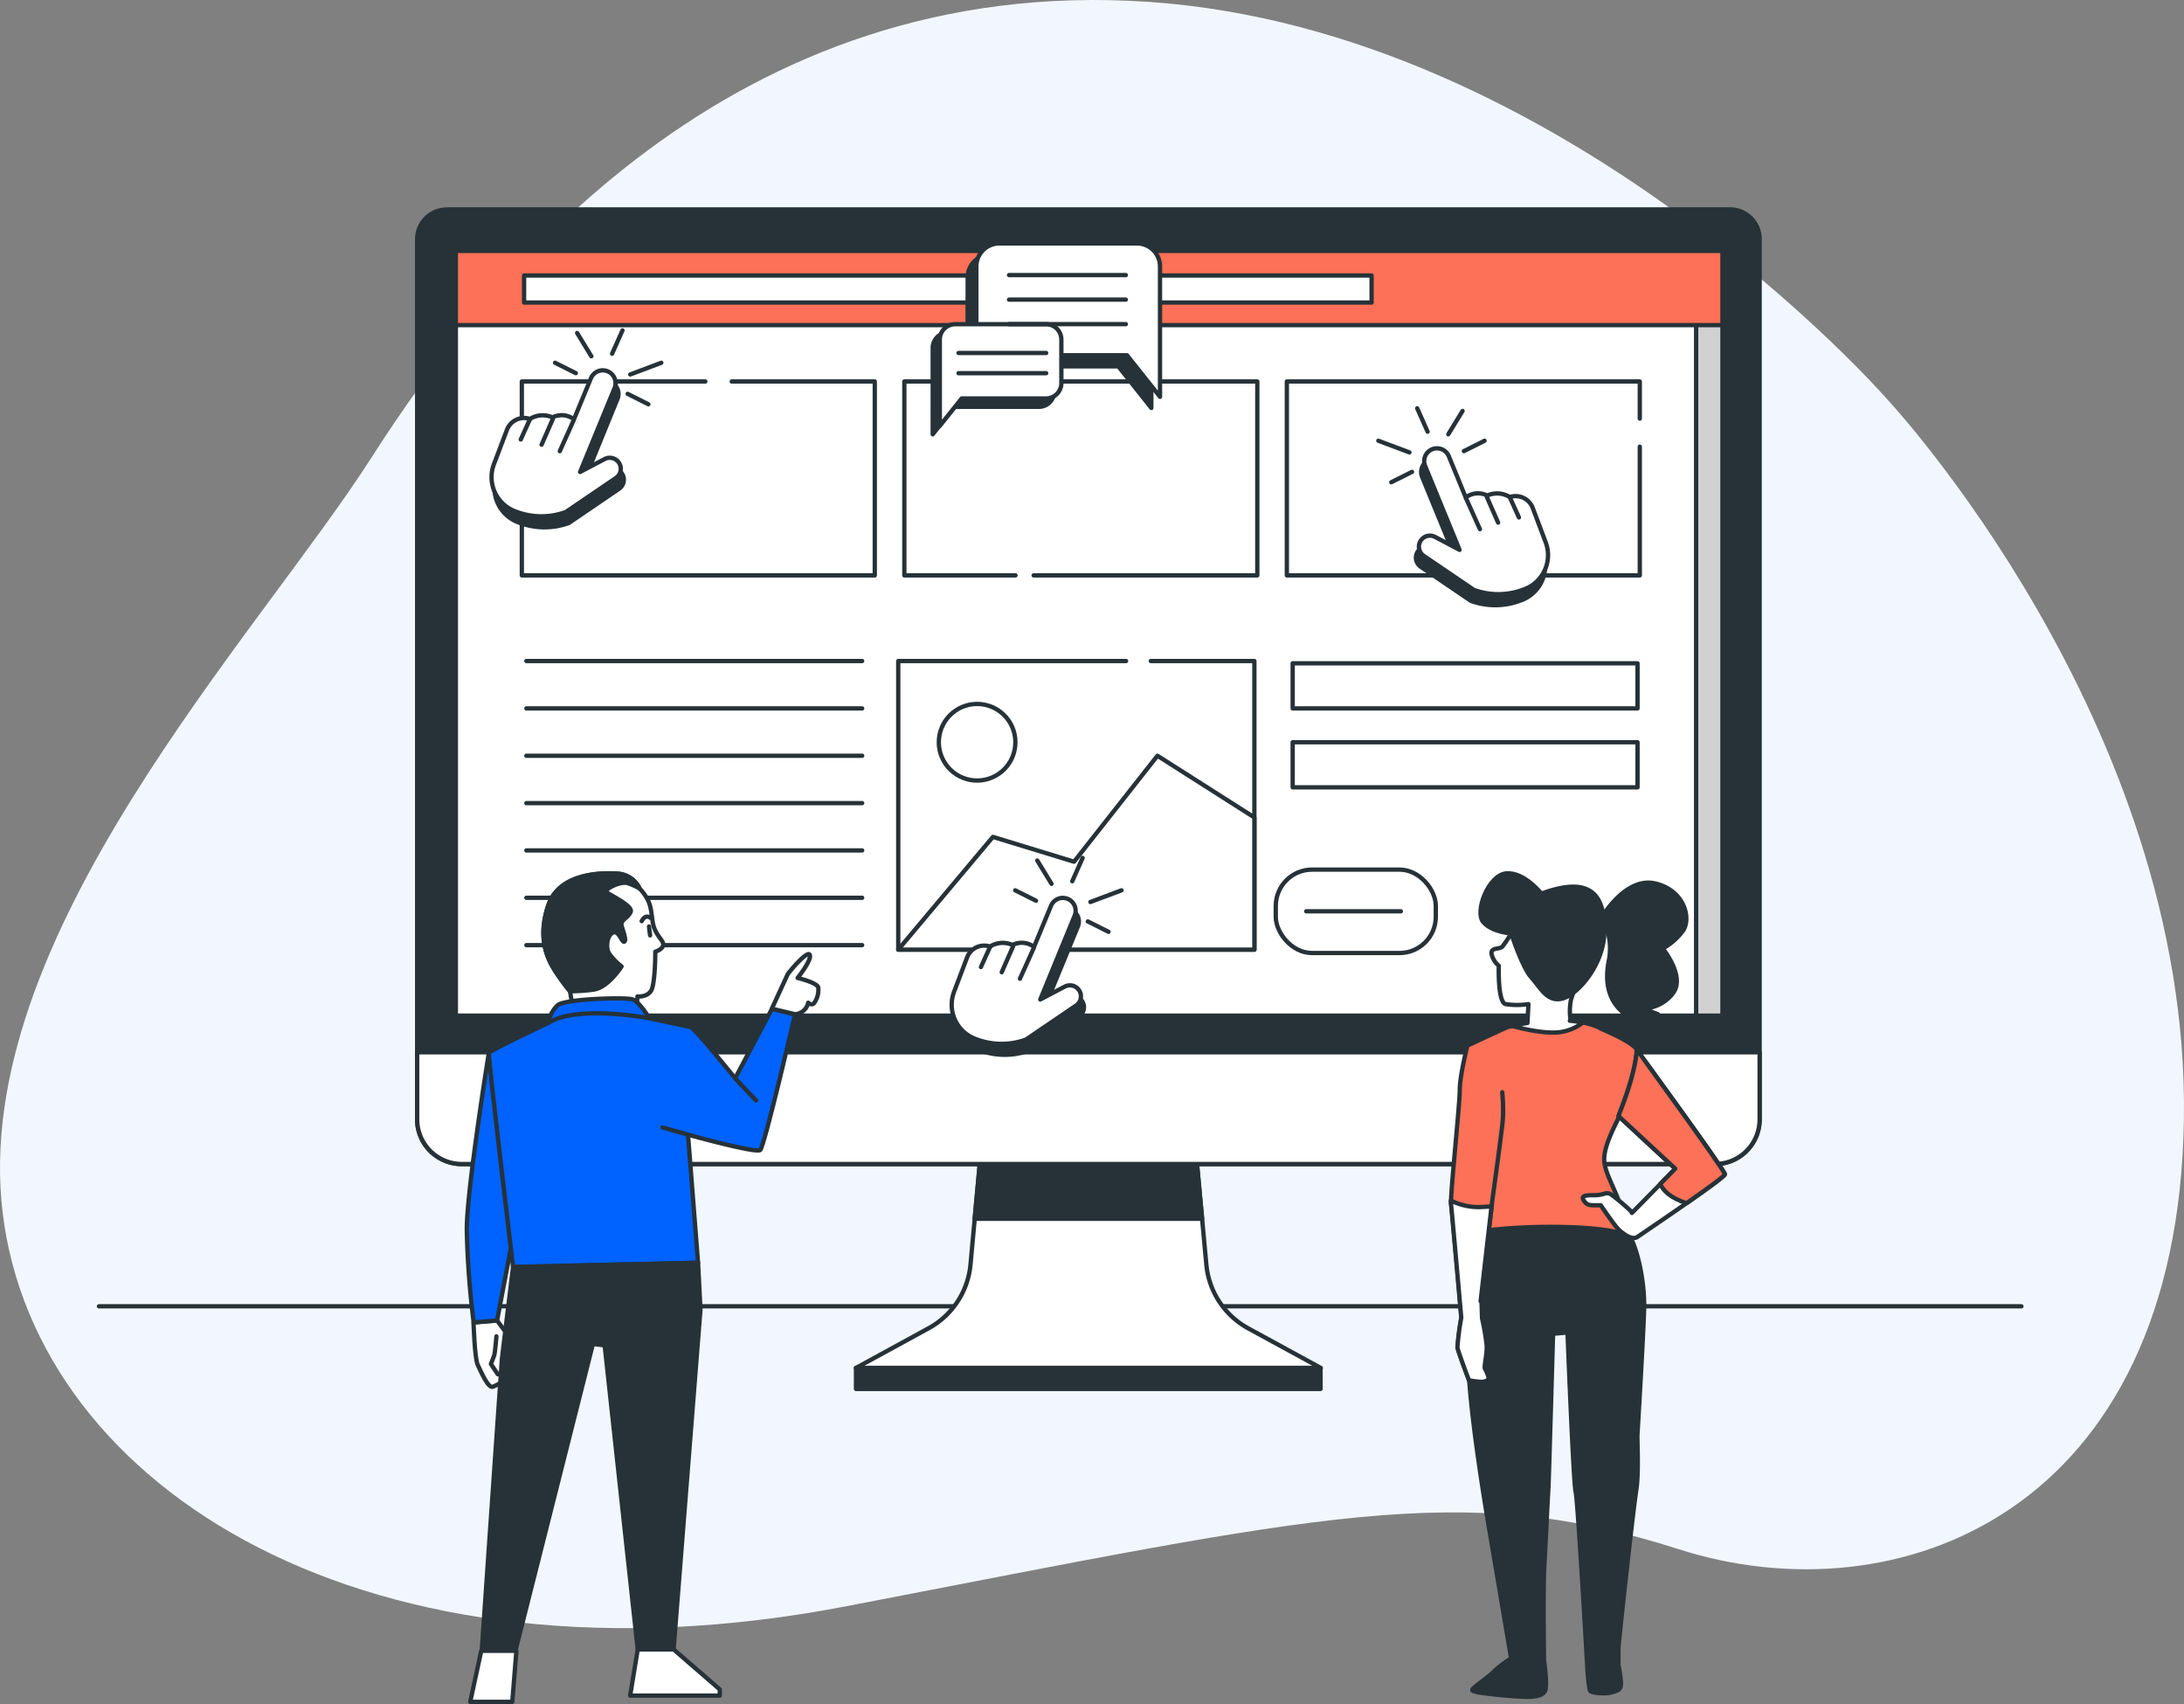 <svg xmlns="http://www.w3.org/2000/svg" width="506.454" height="395.033" viewBox="0 0 506.454 395.033">
  <rect x="0" y="0" width="506.454" height="395.033" fill="#808080" stroke="none"/>
  <g id="Conversion_rate_optimization-bro" data-name="Conversion rate optimization-bro" transform="translate(-93.747 -14.635)">
    <g id="freepik--background-simple--inject-2" transform="translate(36.43 14.635)">
      <path id="Tracé_118847" data-name="Tracé 118847" d="M474.155,107.306S399.636,21.675,302.793,15.07,149.477,78.64,122.716,120.5s-93.5,111.62-85.648,175.467S122.129,408.286,232.711,387s142.643-29.365,193.026-13.21,115.817-8.077,117.129-99.841S474.155,107.306,474.155,107.306Z" transform="translate(20.887 -14.635)" fill="#f2f7ff"/>
    </g>
    <g id="freepik--Floor--inject-2" transform="translate(116.691 317.472)">
      <line id="Ligne_3316" data-name="Ligne 3316" x2="445.805" transform="translate(0 0)" fill="none" stroke="#263238" stroke-linecap="round" stroke-linejoin="round" stroke-width="1"/>
    </g>
    <g id="freepik--Device--inject-2" transform="translate(190.483 63.187)">
      <path id="Tracé_118859" data-name="Tracé 118859" d="M405.39,341.175l-2.41-25.945h-49.9l-2.392,25.945a18.805,18.805,0,0,1-9.781,14.751l-16.769,9.158H431.922l-16.787-9.158a18.814,18.814,0,0,1-9.745-14.751Z" transform="translate(-222.378 -96.51)" fill="#fff" stroke="#263238" stroke-linecap="round" stroke-linejoin="round" stroke-width="1"/>
      <path id="Tracé_118860" data-name="Tracé 118860" d="M407.834,330.5l-1.423-15.267h-49.9L355.09,330.5Z" transform="translate(-225.809 -96.51)" fill="#263238" stroke="#263238" stroke-linecap="round" stroke-linejoin="round" stroke-width="1"/>
      <rect id="Rectangle_3417" data-name="Rectangle 3417" width="107.72" height="4.864" transform="translate(101.762 268.574)" fill="#263238" stroke="#263238" stroke-linecap="round" stroke-linejoin="round" stroke-width="1"/>
      <path id="Tracé_118861" data-name="Tracé 118861" d="M216.563,69.24h297.56A6.873,6.873,0,0,1,521,76.14V280.2a10.367,10.367,0,0,1-10.367,10.367H220.057A10.367,10.367,0,0,1,209.69,280.2V76.14a6.873,6.873,0,0,1,6.873-6.873Z" transform="translate(-209.69 -69.24)" fill="#263238" stroke="#263238" stroke-linecap="round" stroke-linejoin="round" stroke-width="1"/>
      <rect id="Rectangle_3418" data-name="Rectangle 3418" width="293.719" height="177.286" transform="translate(8.971 9.612)" fill="#fff" stroke="#263238" stroke-linecap="round" stroke-linejoin="round" stroke-width="1"/>
      <path id="Tracé_118862" data-name="Tracé 118862" d="M285.662,114.1h33.174v44.955H236.99V114.1h42.554" transform="translate(-212.716 -74.213)" fill="#fff" stroke="#263238" stroke-linecap="round" stroke-linejoin="round" stroke-width="1"/>
      <path id="Tracé_118863" data-name="Tracé 118863" d="M362.535,159.055H336.75V114.1H418.6v44.955H366.741" transform="translate(-223.776 -74.213)" fill="#fff" stroke="#263238" stroke-linecap="round" stroke-linejoin="round" stroke-width="1"/>
      <path id="Tracé_118864" data-name="Tracé 118864" d="M518.356,129.215v29.84H436.51V114.1h81.846v8.607" transform="translate(-234.835 -74.213)" fill="#fff" stroke="#263238" stroke-linecap="round" stroke-linejoin="round" stroke-width="1"/>
      <line id="Ligne_3317" data-name="Ligne 3317" x2="77.871" transform="translate(25.323 104.696)" fill="none" stroke="#263238" stroke-linecap="round" stroke-linejoin="round" stroke-width="1"/>
      <line id="Ligne_3318" data-name="Ligne 3318" x2="77.871" transform="translate(25.323 115.677)" fill="none" stroke="#263238" stroke-linecap="round" stroke-linejoin="round" stroke-width="1"/>
      <line id="Ligne_3319" data-name="Ligne 3319" x2="77.871" transform="translate(25.323 126.649)" fill="none" stroke="#263238" stroke-linecap="round" stroke-linejoin="round" stroke-width="1"/>
      <line id="Ligne_3320" data-name="Ligne 3320" x2="77.871" transform="translate(25.323 137.63)" fill="none" stroke="#263238" stroke-linecap="round" stroke-linejoin="round" stroke-width="1"/>
      <line id="Ligne_3321" data-name="Ligne 3321" x2="77.871" transform="translate(25.323 148.602)" fill="none" stroke="#263238" stroke-linecap="round" stroke-linejoin="round" stroke-width="1"/>
      <line id="Ligne_3322" data-name="Ligne 3322" x2="77.871" transform="translate(25.323 159.583)" fill="none" stroke="#263238" stroke-linecap="round" stroke-linejoin="round" stroke-width="1"/>
      <line id="Ligne_3323" data-name="Ligne 3323" x2="77.871" transform="translate(25.323 170.555)" fill="none" stroke="#263238" stroke-linecap="round" stroke-linejoin="round" stroke-width="1"/>
      <path id="Tracé_118865" data-name="Tracé 118865" d="M393.728,186.99h24.016V253.9H335.16V186.99h52.833" transform="translate(-223.599 -82.294)" fill="none" stroke="#263238" stroke-linecap="round" stroke-linejoin="round" stroke-width="1"/>
      <path id="Tracé_118866" data-name="Tracé 118866" d="M417.744,225.986v30.649H335.16l21.953-26.141,18.814,5.753,19.339-24.567Z" transform="translate(-223.599 -85.031)" fill="#fff" stroke="#263238" stroke-linecap="round" stroke-linejoin="round" stroke-width="1"/>
      <circle id="Ellipse_706" data-name="Ellipse 706" cx="8.883" cy="8.883" r="8.883" transform="matrix(0.766, -0.642, 0.642, 0.766, 117.341, 122.42)" fill="#fff" stroke="#263238" stroke-linecap="round" stroke-linejoin="round" stroke-width="1"/>
      <rect id="Rectangle_3419" data-name="Rectangle 3419" width="37.113" height="19.339" rx="8.42" transform="translate(199.106 153.048)" fill="#fff" stroke="#263238" stroke-linecap="round" stroke-linejoin="round" stroke-width="1"/>
      <line id="Ligne_3324" data-name="Ligne 3324" x2="21.953" transform="translate(206.165 162.713)" fill="none" stroke="#263238" stroke-linecap="round" stroke-linejoin="round" stroke-width="1"/>
      <rect id="Rectangle_3420" data-name="Rectangle 3420" width="79.969" height="10.456" transform="translate(203.027 105.221)" fill="#fff" stroke="#263238" stroke-linecap="round" stroke-linejoin="round" stroke-width="1"/>
      <rect id="Rectangle_3421" data-name="Rectangle 3421" width="79.969" height="10.456" transform="translate(203.027 123.52)" fill="#fff" stroke="#263238" stroke-linecap="round" stroke-linejoin="round" stroke-width="1"/>
      <rect id="Rectangle_3422" data-name="Rectangle 3422" width="6.108" height="177.286" transform="translate(296.582 9.612)" fill="#d1d1d1" stroke="#263238" stroke-linecap="round" stroke-linejoin="round" stroke-width="1"/>
      <rect id="Rectangle_3423" data-name="Rectangle 3423" width="293.719" height="17.214" transform="translate(8.971 9.612)" fill="#fc7157" stroke="#263238" stroke-linecap="round" stroke-linejoin="round" stroke-width="1"/>
      <rect id="Rectangle_3424" data-name="Rectangle 3424" width="196.527" height="6.268" transform="translate(24.798 15.32)" fill="#fff" stroke="#263238" stroke-linecap="round" stroke-linejoin="round" stroke-width="1"/>
      <path id="Tracé_118867" data-name="Tracé 118867" d="M209.69,289v15.533A10.367,10.367,0,0,0,220.057,314.9H510.629A10.367,10.367,0,0,0,521,304.533V289Z" transform="translate(-209.69 -93.602)" fill="#fff" stroke="#263238" stroke-linecap="round" stroke-linejoin="round" stroke-width="1"/>
    </g>
    <g id="freepik--speech-bubbles--inject-2" transform="translate(310.037 71.073)">
      <path id="Tracé_118871" data-name="Tracé 118871" d="M390.507,81H358.6a5.335,5.335,0,0,0-5.335,5.335v15.258a5.335,5.335,0,0,0,5.335,5.335h29.608l7.647,9.638V86.335A5.335,5.335,0,0,0,390.507,81Z" transform="translate(-345.161 -78.43)" fill="#263238" stroke="#263238" stroke-linecap="round" stroke-linejoin="round" stroke-width="1"/>
      <path id="Tracé_118872" data-name="Tracé 118872" d="M392.758,78.11H360.865a5.335,5.335,0,0,0-5.335,5.335V98.694a5.335,5.335,0,0,0,5.335,5.335h29.6l7.655,9.629V83.427a5.335,5.335,0,0,0-5.361-5.317Z" transform="translate(-345.412 -78.11)" fill="#fff" stroke="#263238" stroke-linecap="round" stroke-linejoin="round" stroke-width="1"/>
      <path id="Tracé_118873" data-name="Tracé 118873" d="M347.671,101.36h21.108a3.557,3.557,0,0,1,3.557,3.557V115a3.557,3.557,0,0,1-3.557,3.557H349.218l-5.068,6.384V104.908a3.557,3.557,0,0,1,3.521-3.548Z" transform="translate(-344.15 -80.687)" fill="#263238" stroke="#263238" stroke-linecap="round" stroke-linejoin="round" stroke-width="1"/>
      <path id="Tracé_118874" data-name="Tracé 118874" d="M349.557,99.17h21.073a3.557,3.557,0,0,1,3.557,3.557v10.1a3.557,3.557,0,0,1-3.557,3.557H351.068L346,122.723V102.709A3.557,3.557,0,0,1,349.557,99.17Z" transform="translate(-344.355 -80.445)" fill="#fff" stroke="#263238" stroke-linecap="round" stroke-linejoin="round" stroke-width="1"/>
      <line id="Ligne_3325" data-name="Ligne 3325" x2="27.092" transform="translate(17.694 7.335)" fill="none" stroke="#263238" stroke-linecap="round" stroke-linejoin="round" stroke-width="1"/>
      <line id="Ligne_3326" data-name="Ligne 3326" x2="27.092" transform="translate(17.694 13.026)" fill="none" stroke="#263238" stroke-linecap="round" stroke-linejoin="round" stroke-width="1"/>
      <line id="Ligne_3327" data-name="Ligne 3327" x2="27.092" transform="translate(17.694 18.708)" fill="none" stroke="#263238" stroke-linecap="round" stroke-linejoin="round" stroke-width="1"/>
      <line id="Ligne_3328" data-name="Ligne 3328" x2="20.317" transform="translate(5.993 25.394)" fill="none" stroke="#263238" stroke-linecap="round" stroke-linejoin="round" stroke-width="1"/>
      <line id="Ligne_3329" data-name="Ligne 3329" x2="20.317" transform="translate(5.993 30.08)" fill="none" stroke="#263238" stroke-linecap="round" stroke-linejoin="round" stroke-width="1"/>
    </g>
    <g id="freepik--Cursors--inject-2" transform="translate(207.731 91.23)">
      <path id="Tracé_118875" data-name="Tracé 118875" d="M479.6,157.932l-5.673-3a2.561,2.561,0,0,0-3.477,1.094h0a2.561,2.561,0,0,0,.845,3.281l11.621,7.9a16.5,16.5,0,0,0,12.386-.436l.453-.231a8.456,8.456,0,0,0,3.814-10.465l-3-7.913a4.241,4.241,0,0,0-5.219-2.57h-.107a5.584,5.584,0,0,0-5.2-.329,4.7,4.7,0,0,0-4.97.436l-3.948-9.5a2.97,2.97,0,0,0-3.957-1.583h0a2.979,2.979,0,0,0-1.556,3.859Z" transform="translate(-255.816 -104.504)" fill="#263238" stroke="#263238" stroke-linecap="round" stroke-linejoin="round" stroke-width="1"/>
      <path id="Tracé_118876" data-name="Tracé 118876" d="M480.375,155.066l-5.673-3a2.561,2.561,0,0,0-3.468,1.1h0a2.561,2.561,0,0,0,.836,3.281l11.63,7.9a16.52,16.52,0,0,0,12.386-.445l.453-.222a8.456,8.456,0,0,0,3.8-10.4l-2.987-7.913a4.241,4.241,0,0,0-5.255-2.561h-.107a5.619,5.619,0,0,0-5.2-.329,4.7,4.7,0,0,0-4.979.445l-3.921-9.549a2.97,2.97,0,0,0-3.966-1.583h0a2.97,2.97,0,0,0-1.529,3.832Z" transform="translate(-255.902 -104.19)" fill="#fff" stroke="#263238" stroke-linecap="round" stroke-linejoin="round" stroke-width="1"/>
      <line id="Ligne_3330" data-name="Ligne 3330" x2="2.152" y2="4.748" transform="translate(236.095 38.615)" fill="none" stroke="#263238" stroke-linecap="round" stroke-linejoin="round" stroke-width="1"/>
      <line id="Ligne_3331" data-name="Ligne 3331" x2="2.614" y2="5.948" transform="translate(230.804 38.615)" fill="none" stroke="#263238" stroke-linecap="round" stroke-linejoin="round" stroke-width="1"/>
      <line id="Ligne_3332" data-name="Ligne 3332" x2="3.219" y2="7.158" transform="translate(225.976 38.918)" fill="none" stroke="#263238" stroke-linecap="round" stroke-linejoin="round" stroke-width="1"/>
      <line id="Ligne_3333" data-name="Ligne 3333" x2="7.211" y2="2.703" transform="translate(205.641 25.581)" fill="none" stroke="#263238" stroke-linecap="round" stroke-linejoin="round" stroke-width="1"/>
      <line id="Ligne_3334" data-name="Ligne 3334" x2="2.41" y2="5.415" transform="translate(214.657 18.067)" fill="none" stroke="#263238" stroke-linecap="round" stroke-linejoin="round" stroke-width="1"/>
      <line id="Ligne_3335" data-name="Ligne 3335" y1="5.406" x2="3.308" transform="translate(221.868 18.672)" fill="none" stroke="#263238" stroke-linecap="round" stroke-linejoin="round" stroke-width="1"/>
      <line id="Ligne_3336" data-name="Ligne 3336" y1="2.41" x2="4.81" transform="translate(208.647 32.792)" fill="none" stroke="#263238" stroke-linecap="round" stroke-linejoin="round" stroke-width="1"/>
      <line id="Ligne_3337" data-name="Ligne 3337" y1="2.41" x2="4.801" transform="translate(225.478 25.581)" fill="none" stroke="#263238" stroke-linecap="round" stroke-linejoin="round" stroke-width="1"/>
      <path id="Tracé_118877" data-name="Tracé 118877" d="M370.437,275.147l5.673-3a2.552,2.552,0,0,1,3.468,1.094h0a2.552,2.552,0,0,1-.836,3.281l-11.621,7.913a16.529,16.529,0,0,1-12.386-.445l-.453-.231a8.456,8.456,0,0,1-3.832-10.474l3-7.913a4.241,4.241,0,0,1,5.255-2.552h.107a5.584,5.584,0,0,1,5.2-.329,4.7,4.7,0,0,1,4.97.436l3.921-9.549a2.97,2.97,0,0,1,3.966-1.574h0a2.952,2.952,0,0,1,1.574,3.877Z" transform="translate(-242.479 -117.493)" fill="#263238" stroke="#263238" stroke-linecap="round" stroke-linejoin="round" stroke-width="1"/>
      <path id="Tracé_118878" data-name="Tracé 118878" d="M369.639,272.3l5.682-2.988a2.552,2.552,0,0,1,3.468,1.094h0a2.561,2.561,0,0,1-.836,3.281l-11.63,7.9a16.547,16.547,0,0,1-12.386-.436l-.453-.231a8.465,8.465,0,0,1-3.814-10.465l3-7.913A4.241,4.241,0,0,1,357.9,260h.107a5.6,5.6,0,0,1,5.2-.338,4.721,4.721,0,0,1,4.979.445l3.939-9.514a2.97,2.97,0,0,1,3.966-1.583h0a2.979,2.979,0,0,1,1.529,3.841Z" transform="translate(-242.393 -117.183)" fill="#fff" stroke="#263238" stroke-linecap="round" stroke-linejoin="round" stroke-width="1"/>
      <line id="Ligne_3338" data-name="Ligne 3338" x1="2.152" y2="4.739" transform="translate(113.482 142.85)" fill="none" stroke="#263238" stroke-linecap="round" stroke-linejoin="round" stroke-width="1"/>
      <line id="Ligne_3339" data-name="Ligne 3339" x1="2.605" y2="5.939" transform="translate(118.31 142.85)" fill="none" stroke="#263238" stroke-linecap="round" stroke-linejoin="round" stroke-width="1"/>
      <line id="Ligne_3340" data-name="Ligne 3340" x1="3.219" y2="7.149" transform="translate(122.533 143.152)" fill="none" stroke="#263238" stroke-linecap="round" stroke-linejoin="round" stroke-width="1"/>
      <line id="Ligne_3341" data-name="Ligne 3341" x1="7.211" y2="2.703" transform="translate(138.876 129.806)" fill="none" stroke="#263238" stroke-linecap="round" stroke-linejoin="round" stroke-width="1"/>
      <line id="Ligne_3342" data-name="Ligne 3342" x1="2.41" y2="5.415" transform="translate(134.661 122.293)" fill="none" stroke="#263238" stroke-linecap="round" stroke-linejoin="round" stroke-width="1"/>
      <line id="Ligne_3343" data-name="Ligne 3343" x1="3.308" y1="5.406" transform="translate(126.552 122.897)" fill="none" stroke="#263238" stroke-linecap="round" stroke-linejoin="round" stroke-width="1"/>
      <line id="Ligne_3344" data-name="Ligne 3344" x1="4.81" y1="2.41" transform="translate(138.271 137.017)" fill="none" stroke="#263238" stroke-linecap="round" stroke-linejoin="round" stroke-width="1"/>
      <line id="Ligne_3345" data-name="Ligne 3345" x1="4.81" y1="2.41" transform="translate(121.44 129.806)" fill="none" stroke="#263238" stroke-linecap="round" stroke-linejoin="round" stroke-width="1"/>
      <path id="Tracé_118879" data-name="Tracé 118879" d="M250.435,137.6l5.673-3a2.552,2.552,0,0,1,3.468,1.094h0a2.561,2.561,0,0,1-.836,3.281L247.092,146.9a16.547,16.547,0,0,1-12.395-.445l-.445-.231a8.438,8.438,0,0,1-3.814-10.456l3-7.922a4.232,4.232,0,0,1,5.246-2.552h.116a5.566,5.566,0,0,1,5.193-.329,4.7,4.7,0,0,1,4.979.445l3.921-9.558a2.97,2.97,0,0,1,3.966-1.574h0a2.961,2.961,0,0,1,1.529,3.832Z" transform="translate(-229.175 -102.247)" fill="#263238" stroke="#263238" stroke-linecap="round" stroke-linejoin="round" stroke-width="1"/>
      <path id="Tracé_118880" data-name="Tracé 118880" d="M249.629,134.753l5.673-2.988a2.561,2.561,0,0,1,3.477,1.094h0a2.561,2.561,0,0,1-.836,3.281l-11.63,7.9a16.556,16.556,0,0,1-12.386-.436l-.453-.231a8.465,8.465,0,0,1-3.814-10.465l3-7.913a4.241,4.241,0,0,1,5.255-2.552h.107a5.6,5.6,0,0,1,5.2-.338,4.721,4.721,0,0,1,4.979.445l3.93-9.514a2.97,2.97,0,0,1,3.957-1.583h0a2.979,2.979,0,0,1,1.538,3.841Z" transform="translate(-229.089 -101.935)" fill="#fff" stroke="#263238" stroke-linecap="round" stroke-linejoin="round" stroke-width="1"/>
      <line id="Ligne_3346" data-name="Ligne 3346" x1="2.152" y2="4.739" transform="translate(6.776 20.548)" fill="none" stroke="#263238" stroke-linecap="round" stroke-linejoin="round" stroke-width="1"/>
      <line id="Ligne_3347" data-name="Ligne 3347" x1="2.605" y2="5.948" transform="translate(11.604 20.548)" fill="none" stroke="#263238" stroke-linecap="round" stroke-linejoin="round" stroke-width="1"/>
      <line id="Ligne_3348" data-name="Ligne 3348" x1="3.21" y2="7.149" transform="translate(15.827 20.85)" fill="none" stroke="#263238" stroke-linecap="round" stroke-linejoin="round" stroke-width="1"/>
      <line id="Ligne_3349" data-name="Ligne 3349" x1="7.211" y2="2.712" transform="translate(32.161 7.504)" fill="none" stroke="#263238" stroke-linecap="round" stroke-linejoin="round" stroke-width="1"/>
      <line id="Ligne_3350" data-name="Ligne 3350" x1="2.41" y2="5.406" transform="translate(27.955)" fill="none" stroke="#263238" stroke-linecap="round" stroke-linejoin="round" stroke-width="1"/>
      <line id="Ligne_3351" data-name="Ligne 3351" x1="3.299" y1="5.406" transform="translate(19.846 0.596)" fill="none" stroke="#263238" stroke-linecap="round" stroke-linejoin="round" stroke-width="1"/>
      <line id="Ligne_3352" data-name="Ligne 3352" x1="4.801" y1="2.41" transform="translate(31.565 14.715)" fill="none" stroke="#263238" stroke-linecap="round" stroke-linejoin="round" stroke-width="1"/>
      <line id="Ligne_3353" data-name="Ligne 3353" x1="4.81" y1="2.41" transform="translate(14.734 7.504)" fill="none" stroke="#263238" stroke-linecap="round" stroke-linejoin="round" stroke-width="1"/>
    </g>
    <g id="freepik--character-4--inject-2" transform="translate(430.192 217.091)">
      <path id="Tracé_118893" data-name="Tracé 118893" d="M574.948,282.241,565.7,286.5s2.881,17.187,4,21.339a29.592,29.592,0,0,1,.889,8.2l-4.961,21.268s8.634,3.085,21.242,2.081,17.783-3.014,17.783-3.014-2.552-10.625-4.028-14.306-3.165-6.642-3.21-9.043c-.133-7,10.963-19.366,7.611-25.509-1.031-1.894-8.145-4.81-8.145-4.81S590.553,278.391,574.948,282.241Z" transform="translate(-561.857 -246.579)" fill="#fc7157" stroke="#263238" stroke-linecap="round" stroke-linejoin="round" stroke-width="1"/>
      <path id="Tracé_118894" data-name="Tracé 118894" d="M565.678,342.059a45.788,45.788,0,0,0-.738,11.345c.267,4.33.658,10.536,1.085,16.636.782,11.025,3.432,27.5,4.7,34.908s5.024,29.617,5.024,29.617a27.021,27.021,0,0,0-4.01,3.023c-.889,1.058-4.988,3.779-4.988,4.232s.6.3,1.209.6a107.8,107.8,0,0,0,11.337,1.058c1.663,0,3.477-.151,4.232-1.209s-.151-7.255-.151-7.255-.24-16.325.062-21.757.889-17.383.96-18.29,1.076-35.663,1.076-35.663l3.343-.3s1.369,35.059,1.876,36.873,2.667,39.9,2.667,39.9.3,5.9.756,6.348,3.477.756,4.988.3,2.116-.6,2.116-2.116a26.586,26.586,0,0,0-.6-4.232V432.45c0-1.36,3.459-32.64,4.126-36.722s.222-11.639.293-13,1.369-22.726,1.547-29.075-1.5-13.5-3.014-16.369-22.229-3.743-36.695-1.5C566.86,335.835,566.5,337.791,565.678,342.059Z" transform="translate(-561.772 -252.552)" fill="#263238" stroke="#263238" stroke-linecap="round" stroke-linejoin="round" stroke-width="1"/>
      <path id="Tracé_118895" data-name="Tracé 118895" d="M628.744,317.2c0,.409-4.259,3.494-8.891,6.713-5.45,3.814-11.4,7.824-11.4,7.824-1.218.889-3.637-.889-4.712-2.125s-3.779-5.219-3.779-5.219h-1.254c-1.263,0-1.983,0-2.667-1.085s.187-1.254,2.516-1.254,2.525-.889,3.779-.187a46.881,46.881,0,0,1,4.677,3.957l.169.347,6.606-6.7,3.477-3.557-13.159-12.2c1.68-4.3,3.841-10.145,4.268-15.347C608.347,288.406,628.744,316.316,628.744,317.2Z" transform="translate(-565.204 -247.436)" fill="#fff" stroke="#263238" stroke-linecap="round" stroke-linejoin="round" stroke-width="1"/>
      <path id="Tracé_118896" data-name="Tracé 118896" d="M593.23,265.485s1.031-6.864-4.65-10.216-9.1-2.17-12,2.178a31.767,31.767,0,0,1-2,3.014c-.711.836-2.667.169-2.6,1.672a4.917,4.917,0,0,0,1.689,2.845s-.267,8.376,1.547,8.891a17.309,17.309,0,0,0,5.335,0l-.231,4.383c-1.111.178-2.285.4-3.557.685l.222.053s6.126,1.778,10.439,1.44a11.088,11.088,0,0,0,5.726-2.267,25.479,25.479,0,0,0-3-.427h.2a13.257,13.257,0,0,1,.1-5.015C591.123,270.527,593.23,265.485,593.23,265.485Z" transform="translate(-562.561 -243.552)" fill="#fff" stroke="#263238" stroke-linecap="round" stroke-linejoin="round" stroke-width="1"/>
      <path id="Tracé_118897" data-name="Tracé 118897" d="M583.239,247.043s-3.921-5.024-8.127-4.695-7.5,9.043-5.281,11.39,6.393,2.507,6.393,2.507,2.6,8,4.659,10.216,3.7,6.028,7.442,4.855,9.469-8.207,9.514-15.409S595.909,242.348,583.239,247.043Z" transform="translate(-562.244 -242.333)" fill="#263238" stroke="#263238" stroke-linecap="round" stroke-linejoin="round" stroke-width="1"/>
      <path id="Tracé_118898" data-name="Tracé 118898" d="M600.72,252.834s5.522-9.54,12.448-7.869,8.269,8.207,6.455,10.883a14.485,14.485,0,0,1-4.739,4.188s5.193,6.357,2.481,10.207a8.811,8.811,0,0,1-7.06,3.681l3.45,1.343s-1.36,3.512-6.224.836-6.313-7.362-5.166-13.222A14.341,14.341,0,0,0,600.72,252.834Z" transform="translate(-565.747 -242.603)" fill="#263238" stroke="#263238" stroke-linecap="round" stroke-linejoin="round" stroke-width="1"/>
      <path id="Tracé_118899" data-name="Tracé 118899" d="M566.694,286.51l-1.458.64s-1.778,6.918-1.778,10.261-2.232,24.5-2.009,26.283c.2,1.618,2.063,22.709,2.4,26.568a61.014,61.014,0,0,0-.889,6.891c.133.889,2.667,7.593,2.667,7.593a17.249,17.249,0,0,0,3.174.382c.534-.133,1.6-.267,1.334-1.191a8.6,8.6,0,0,0-.8-1.867c-.267-.533.533-3.325.4-5.45a55.5,55.5,0,0,0-1.067-6.224l-.133-4.117-.2.151,2.667-23.367s2.232-16,2.454-18.939a42.087,42.087,0,0,0-.151-6.126" transform="translate(-561.392 -247.23)" fill="#fc7157" stroke="#263238" stroke-linecap="round" stroke-linejoin="round" stroke-width="1"/>
      <path id="Tracé_118900" data-name="Tracé 118900" d="M568.814,329.136a14.342,14.342,0,0,1-7.416-1.476,3.913,3.913,0,0,0,0,.6c.2,1.618,2.063,22.709,2.4,26.568a61.013,61.013,0,0,0-.889,6.891c.133.889,2.667,7.593,2.667,7.593a17.244,17.244,0,0,0,3.174.382c.534-.133,1.6-.267,1.334-1.191a8.6,8.6,0,0,0-.8-1.867c-.267-.533.534-3.325.4-5.45a55.5,55.5,0,0,0-1.067-6.224l-.133-4.117-.2.151,2.534-21.98C570.2,329.056,569.534,329.1,568.814,329.136Z" transform="translate(-561.387 -251.792)" fill="#fff" stroke="#263238" stroke-linecap="round" stroke-linejoin="round" stroke-width="1"/>
      <path id="Tracé_118901" data-name="Tracé 118901" d="M629.774,317.2c0,.409-4.259,3.494-8.891,6.713-3.85-1.236-5.459-3.005-6.1-4.446l3.477-3.557-13.159-12.2c1.68-4.3,3.841-10.145,4.268-15.347C609.377,288.406,629.774,316.316,629.774,317.2Z" transform="translate(-566.233 -247.436)" fill="#fc7157" stroke="#263238" stroke-linecap="round" stroke-linejoin="round" stroke-width="1"/>
    </g>
    <g id="freepik--character-1--inject-2" transform="translate(201.99 217.091)">
      <path id="Tracé_118945" data-name="Tracé 118945" d="M182.812,244.565a6.046,6.046,0,0,0-5.015-3.423c-3.663-.24-13.559-.24-16.129,7.335s-.24,12.448,1.707,15.4a52.316,52.316,0,0,0,3.308,4.517l.6,3.557,14.911-.24.124-2.081s2.2.24,3.174-1.343.978-9.043.978-9.043,1.716-.489,1.832-1.592-1.947-2.205-2.436-5.255S185.622,247.65,182.812,244.565Z" transform="translate(-142.748 -241.075)" fill="#fff" stroke="#263238" stroke-linecap="round" stroke-linejoin="round" stroke-width="1"/>
      <path id="Tracé_118946" data-name="Tracé 118946" d="M180.125,243.377a14.84,14.84,0,0,1,2.667,1.218,6.046,6.046,0,0,0-5.015-3.423c-3.663-.24-13.559-.24-16.129,7.335s-.24,12.448,1.707,15.4a52.329,52.329,0,0,0,3.308,4.517h0a40.462,40.462,0,0,0,5.495-.382c3.423-.489,6.482-5.379,6.482-5.379a13.809,13.809,0,0,1-2.934-3.05c-.738-1.343-.489-4.037.889-4.766s2.081,2.321,2.667,2.072-.24-2.321-.6-3.663,1.343-1.707,2.072-3.174-5.006-4.037-5.619-4.65S178.409,242.79,180.125,243.377Z" transform="translate(-142.745 -241.078)" fill="#263238" stroke="#263238" stroke-linecap="round" stroke-linejoin="round" stroke-width="1"/>
      <path id="Tracé_118947" data-name="Tracé 118947" d="M188.221,252.689s-1.1-1.1-2.081.729" transform="translate(-145.586 -242.326)" fill="#fff" stroke="#263238" stroke-linecap="round" stroke-linejoin="round" stroke-width="1"/>
      <path id="Tracé_118948" data-name="Tracé 118948" d="M188.06,254.93s.124,1.343.249,2.072" transform="translate(-145.799 -242.611)" fill="#fff" stroke="#263238" stroke-linecap="round" stroke-linejoin="round" stroke-width="1"/>
      <path id="Tracé_118949" data-name="Tracé 118949" d="M185.274,278.411s-2.321-4.028-4.028-4.517-15.4-.124-17.24,1.343a7.167,7.167,0,0,0-2.2,4.152,42.866,42.866,0,0,1,13.933-1.867A68.122,68.122,0,0,1,185.274,278.411Z" transform="translate(-142.889 -244.69)" fill="#0062ff" stroke="#263238" stroke-linecap="round" stroke-linejoin="round" stroke-width="1"/>
      <path id="Tracé_118950" data-name="Tracé 118950" d="M147.757,357.68,150,360.712s0,6.553-.16,7.353,2.4,1.44,1.921,2.081-3.841,2.4-4.961,2.881-2.872-3.681-3.557-5.121-.96-9.781-.96-9.781Z" transform="translate(-140.724 -254.001)" fill="#fff" stroke="#263238" stroke-linecap="round" stroke-linejoin="round" stroke-width="1"/>
      <path id="Tracé_118951" data-name="Tracé 118951" d="M148.1,361.81s-.32,3.841-.48,4.321-.8,2.072-.8,2.072l1.6,2.4" transform="translate(-141.227 -254.459)" fill="none" stroke="#263238" stroke-linecap="round" stroke-linejoin="round" stroke-width="1"/>
      <path id="Tracé_118952" data-name="Tracé 118952" d="M145.643,287.92s-5.113,31.653-5.113,40.9a204.567,204.567,0,0,0,1.6,21.579l5.433-.48,3.681-19.348Z" transform="translate(-140.53 -246.268)" fill="#0062ff" stroke="#263238" stroke-linecap="round" stroke-linejoin="round" stroke-width="1"/>
      <path id="Tracé_118953" data-name="Tracé 118953" d="M160.087,279.67s-13.568,6.357-13.808,6.971,5.619,49.614,5.619,49.614l42.9-.978-2.33-29.7s15.773,4.4,16.751,3.557,8.065-31.413,8.065-31.413l-5.335-1.343L203.4,292.509s-9.354-11.612-10.314-11.861-10.385-2.2-10.385-2.2S166.48,275.518,160.087,279.67Z" transform="translate(-141.167 -244.988)" fill="#0062ff" stroke="#263238" stroke-linecap="round" stroke-linejoin="round" stroke-width="1"/>
      <line id="Ligne_3358" data-name="Ligne 3358" x2="4.89" y2="5.139" transform="translate(62.187 47.512)" fill="none" stroke="#263238" stroke-linecap="round" stroke-linejoin="round" stroke-width="1"/>
      <path id="Tracé_118954" data-name="Tracé 118954" d="M220.09,274.793s3.423-7.451,3.663-7.94,4.65-5.744,5.139-4.526-2.819,5.335-2.819,5.335,4.526,1.1,4.775,2.2a5.273,5.273,0,0,1-.978,3.672c-.614.6-1.352-.124-1.352-.124a3.329,3.329,0,0,1-3.05,2.667Z" transform="translate(-149.35 -243.41)" fill="#fff" stroke="#263238" stroke-linecap="round" stroke-linejoin="round" stroke-width="1"/>
      <line id="Ligne_3359" data-name="Ligne 3359" x1="5.904" y1="1.672" transform="translate(45.4 58.919)" fill="none" stroke="#263238" stroke-linecap="round" stroke-linejoin="round" stroke-width="1"/>
      <path id="Tracé_118955" data-name="Tracé 118955" d="M151.681,343.6,149.1,364.8l-4.792,69.38h7.513L170.2,361.443l2.721.32,7.673,70.491h8.313l6.233-78.8-.56-10.83Z" transform="translate(-140.949 -252.332)" fill="#263238" stroke="#263238" stroke-linecap="round" stroke-linejoin="round" stroke-width="1"/>
      <path id="Tracé_118956" data-name="Tracé 118956" d="M193.214,443.43l10.705,9.274v1.44H183.14l1.76-10.714Z" transform="translate(-145.254 -263.507)" fill="#fff" stroke="#263238" stroke-linecap="round" stroke-linejoin="round" stroke-width="1"/>
      <path id="Tracé_118957" data-name="Tracé 118957" d="M152.135,443.79h-8.145l-2.561,11.834h9.754Z" transform="translate(-140.63 -263.547)" fill="#fff" stroke="#263238" stroke-linecap="round" stroke-linejoin="round" stroke-width="1"/>
    </g>
  </g>
</svg>
